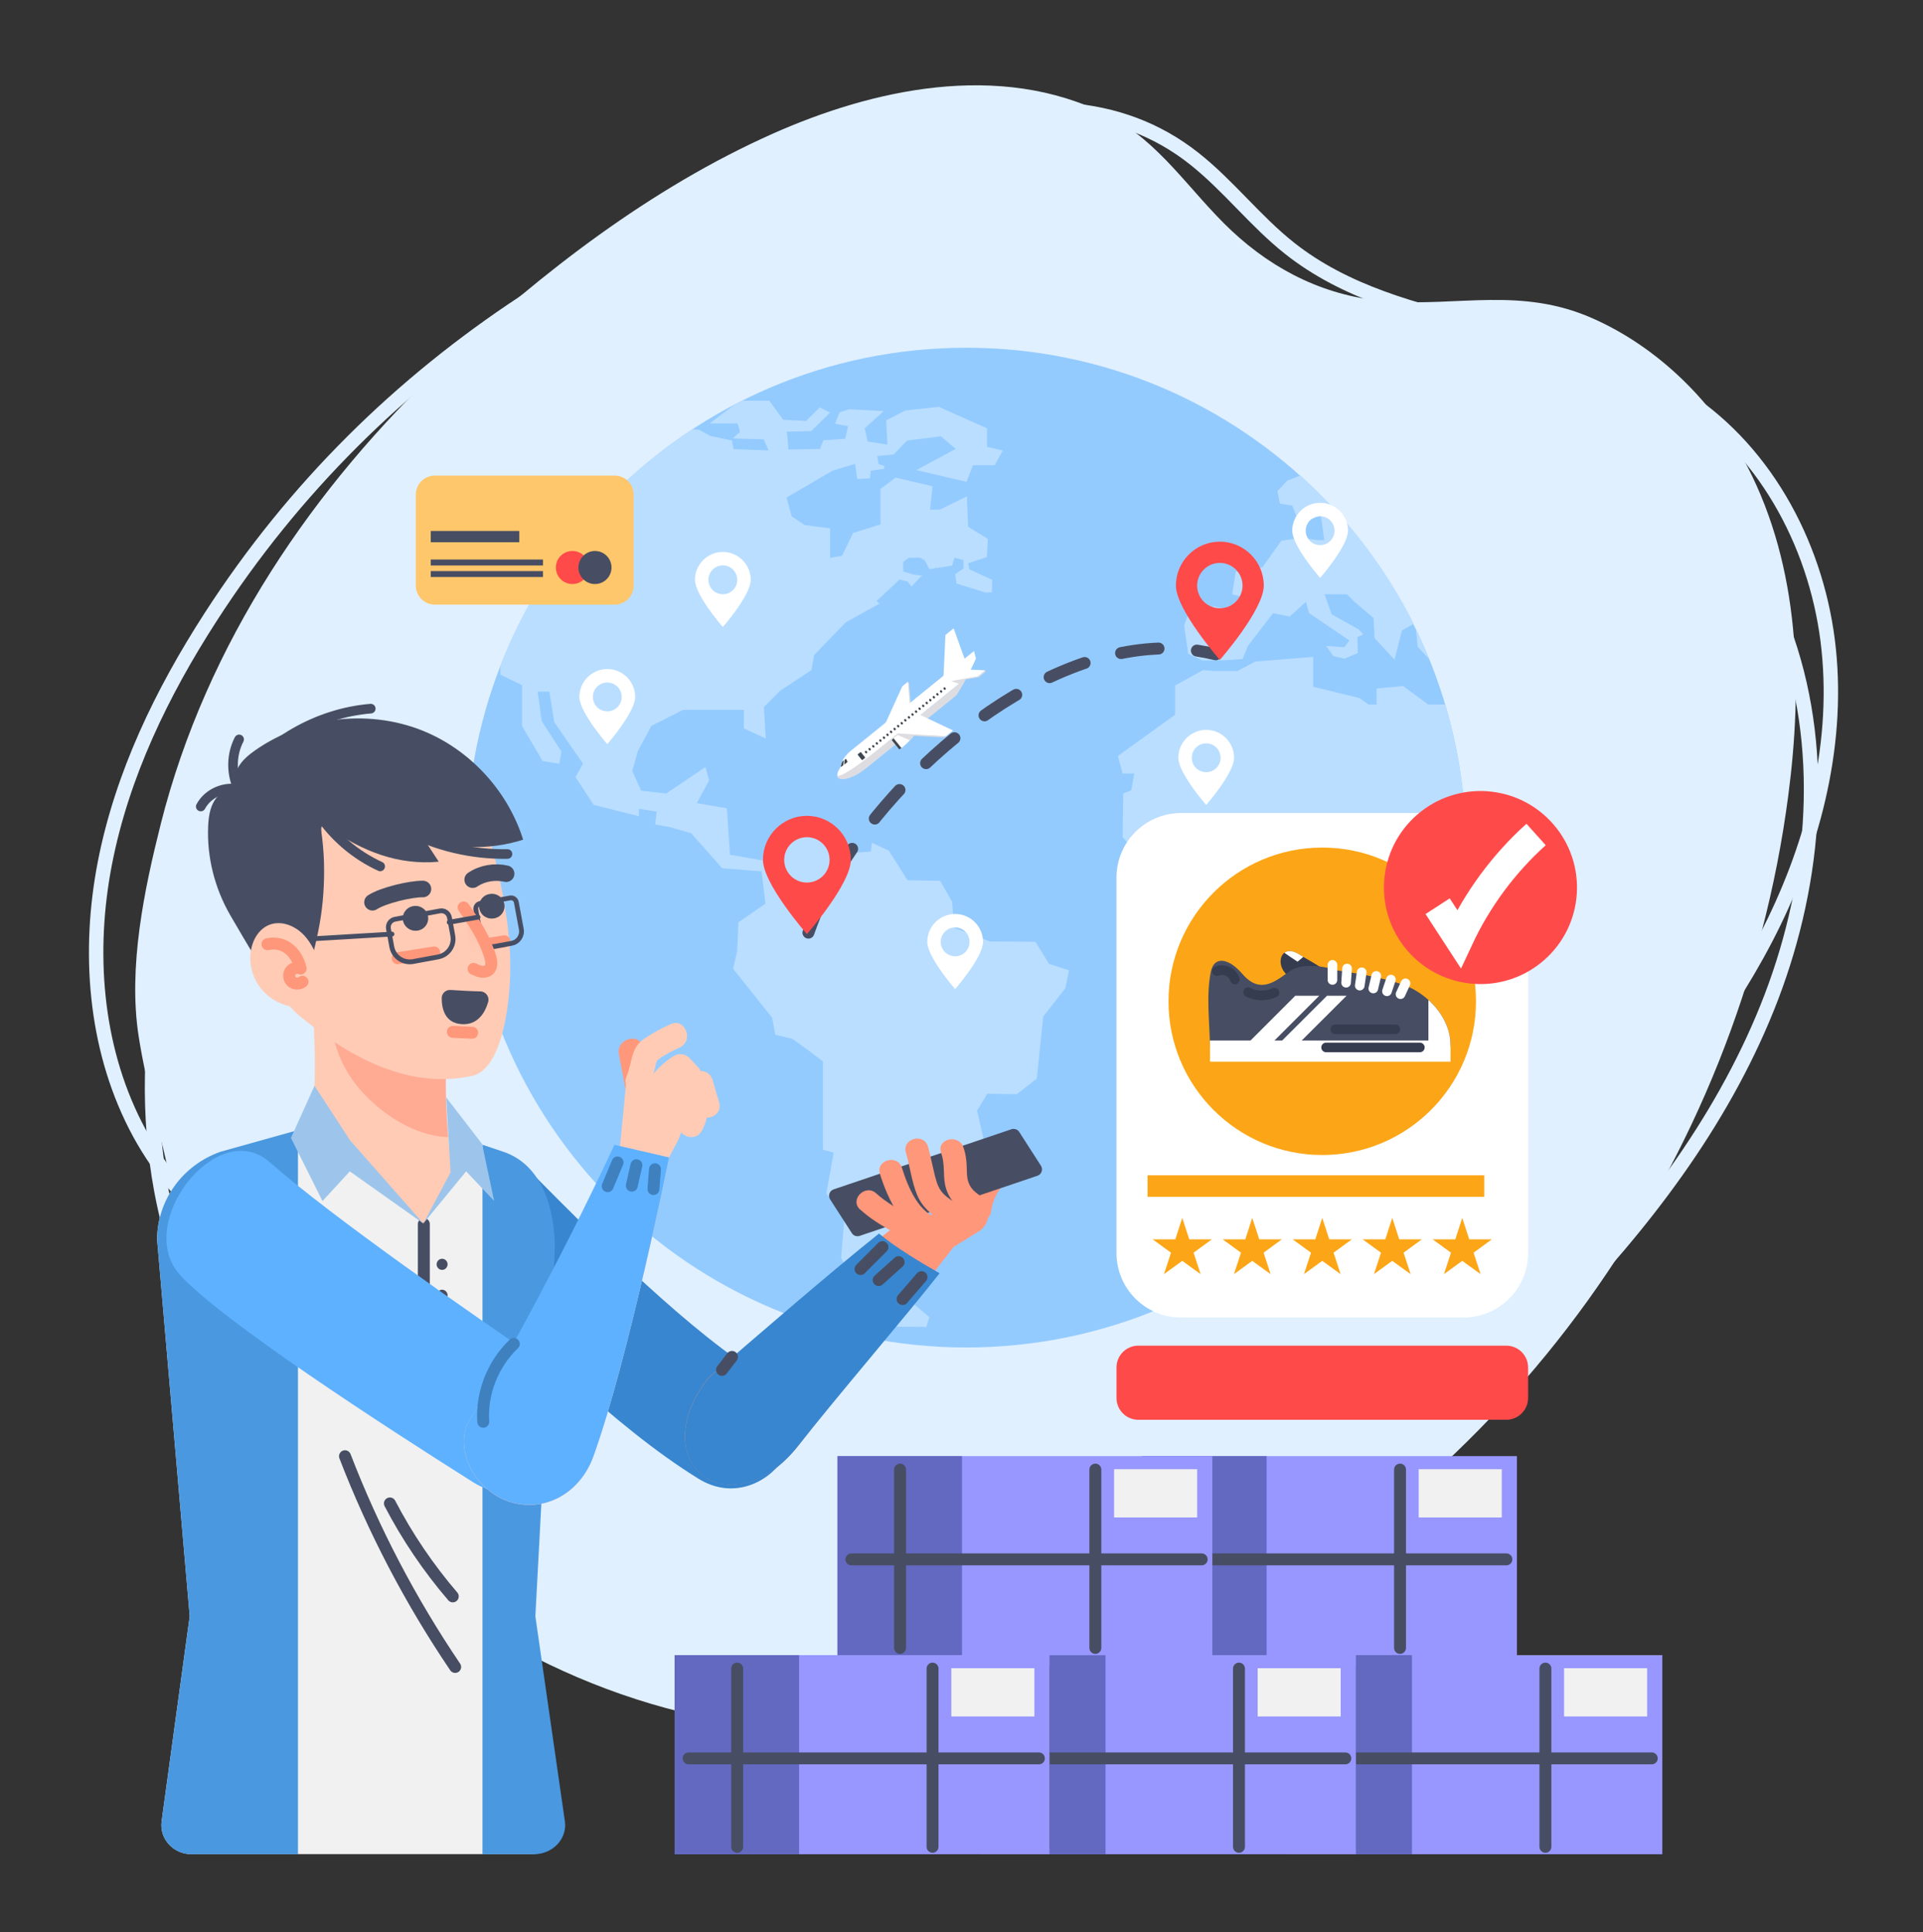 <svg width="200" height="201" viewBox="0 0 200 201" fill="none" xmlns="http://www.w3.org/2000/svg">
<rect x="0" y="0" width="200" height="201" fill="#333333" stroke="none"/>
<path d="M16.72 85.701C21.47 66.901 32.59 50.611 46.35 37.691C56.3 28.351 67.73 19.531 80.38 13.901C90.61 9.351 103.9 6.271 115.18 11.961C120.6 14.691 123.75 19.921 128.06 23.971C132.66 28.291 138.11 30.881 144.22 31.341C151.71 31.901 158.19 29.821 165.63 33.111C172.46 36.121 178.29 41.871 181.71 48.481C187.23 59.131 187.48 71.371 185.99 82.731C180.97 121.131 156.62 154.961 122.29 171.241C109.88 177.121 96.03 180.831 81.8 179.821C64.93 178.611 48.07 170.511 35.98 157.801C26.82 148.161 20.48 135.971 17.85 123.331C16.78 118.221 15.21 112.871 14.42 107.791C13.3 100.601 15.02 92.451 16.72 85.711V85.701Z" fill="#E0F0FF"/>
<path d="M35.489 133.451C26.279 131.981 18.309 125.381 14.079 117.061C9.849 108.741 9.129 98.921 10.909 89.771C12.689 80.611 16.829 72.051 21.889 64.211C39.389 37.081 66.159 21.141 96.969 13.041C106.409 10.561 116.229 10.141 124.269 16.551C127.799 19.361 130.589 23.031 134.129 25.831C145.709 34.991 162.899 33.351 175.239 41.461C183.919 47.161 189.149 57.281 190.199 67.611C191.249 77.941 188.439 88.401 183.649 97.611C178.859 106.821 172.159 114.901 165.049 122.471" stroke="#E0F0FF" stroke-width="1.5" stroke-miterlimit="10"/>
<path d="M52.92 38.551C42.55 50.631 32.28 63.021 25.06 77.291C17.85 91.561 13.85 108.041 16.78 123.821C20.5 143.801 35.4 160.681 53.72 168.661C72.04 176.641 93.27 176.251 112.17 169.821C131.07 163.401 147.77 151.281 161.77 136.811C170.8 127.481 178.91 116.961 183.79 104.831C188.67 92.701 190.09 78.781 185.82 66.411C181.56 54.041 171.07 43.621 158.4 41.441" stroke="#E0F0FF" stroke-width="1.5" stroke-miterlimit="10"/>
<path fill-rule="evenodd" clip-rule="evenodd" d="M100.49 36.171C129.19 36.171 152.47 59.451 152.47 88.151C152.47 116.851 129.19 140.161 100.49 140.161C71.79 140.161 48.51 116.881 48.51 88.151C48.51 59.421 71.79 36.171 100.49 36.171Z" fill="#94CBFF"/>
<path fill-rule="evenodd" clip-rule="evenodd" d="M152.47 88.151C152.47 82.981 151.71 77.991 150.31 73.281H148.54L145.92 71.361L143.17 71.621V73.281H142.31L141.38 72.611L136.58 71.431V68.331L130.57 68.811L128.68 69.801H126.28L125.13 69.701L122.22 71.301V74.341L116.27 78.631L116.75 80.451H117.97L117.65 82.211L116.82 82.531L116.76 87.071L121.91 92.931H124.15L124.28 92.581H128.31L129.46 91.491H131.73L133.01 92.771L136.4 93.121L135.95 97.631L139.72 104.281L137.7 108.091L137.86 109.881L139.43 111.421V115.741L141.48 118.491V120.171C148.37 111.351 152.48 100.241 152.48 88.161L152.47 88.151Z" fill="#BADEFF"/>
<path fill-rule="evenodd" clip-rule="evenodd" d="M147.26 65.461L147.45 67.271L148.66 68.581C148.23 67.521 147.77 66.481 147.27 65.461H147.26Z" fill="#BADEFF"/>
<path fill-rule="evenodd" clip-rule="evenodd" d="M133.918 49.961L132.858 51.081L133.118 52.391L134.398 52.581L135.168 54.501L137.378 53.601L137.728 56.191H137.088L135.268 55.931L133.258 56.251L131.308 59.001L128.528 59.451L128.148 61.821L129.328 62.111L128.978 63.651L126.228 63.071L123.668 63.651L123.158 65.061L123.578 68.001L125.078 68.701L127.578 68.671L129.238 68.541L129.778 67.201L132.398 63.781L134.128 64.131L135.828 62.591L136.148 63.771L140.338 66.621L139.828 67.321L137.938 67.191L138.678 68.251L139.828 68.511L141.208 67.931L141.178 66.271L141.788 65.981L141.308 65.471L138.498 63.901L137.758 61.821H140.098L140.838 62.561L142.858 64.291L142.958 66.371L145.038 68.611L145.808 65.571L147.038 64.891C144.098 59.031 140.078 53.801 135.248 49.461L133.978 49.961H133.918Z" fill="#BADEFF"/>
<path fill-rule="evenodd" clip-rule="evenodd" d="M52.059 70.181L54.299 71.271V75.521L56.439 79.171L58.169 79.431L58.389 78.181L56.339 75.011L55.919 71.941H57.139L57.649 75.111L60.629 79.431L59.859 80.841L61.749 83.721L66.449 84.901V84.131L68.299 84.421L68.139 85.761L69.609 86.021L71.879 86.661L75.109 90.311L79.199 90.631L79.619 93.991L76.799 95.941L76.669 98.951L76.249 100.771L80.309 105.861L80.629 107.621C80.629 107.621 82.099 108.001 82.289 108.001C82.449 108.001 85.589 110.401 85.589 110.401V119.581L86.709 119.901L85.939 124.151L87.829 126.641L87.479 130.861L89.969 135.211L93.139 137.991L96.339 138.021L96.659 137.001L94.289 135.021L94.449 134.061L94.869 132.841L94.969 131.621L93.369 131.561L92.569 130.571L93.879 129.291L94.069 128.331L92.599 127.911L92.659 127.011L94.769 126.691L97.969 125.151L99.029 123.171L102.389 118.881L101.619 115.521L102.679 113.761L105.749 113.821L107.829 112.191L108.499 105.731L110.799 102.791L111.179 100.931L109.099 100.261L107.689 97.961L102.959 97.931L99.219 96.491L99.029 93.801L97.779 91.621L94.389 91.561L92.439 88.491L90.679 87.661L90.579 88.591L87.409 88.781L86.259 87.151L82.929 86.481L80.209 89.651L75.919 88.911L75.599 84.081L72.469 83.541L73.749 81.171L73.369 79.791L69.279 82.541L66.689 82.251L65.759 80.201L66.339 78.121L67.749 75.501L71.039 73.841H77.369V75.761L79.639 76.821L79.449 73.531L81.109 71.871L84.399 69.691L84.659 68.151L87.959 64.731L91.479 62.781L91.159 62.521L93.559 60.281L94.419 60.501L94.799 61.011L95.729 60.021L95.949 59.891L94.959 59.761L93.939 59.441V58.451L94.479 58.031L95.659 58.001L96.169 58.261L96.649 59.191L97.229 59.131V59.031L97.389 59.091L99.019 58.831L99.279 58.001L100.209 58.261V59.121L99.349 59.731L99.479 60.691L102.459 61.621V61.651L103.159 61.591L103.189 60.311L100.819 59.221L100.689 58.581L102.639 57.941L102.739 56.051L100.689 54.801L100.559 51.631L97.749 53.011H96.729L96.989 50.581L93.149 49.681L91.579 50.861V54.541L88.729 55.441L87.579 57.811L86.329 58.031V54.961L83.679 54.611L82.339 53.711L81.799 51.761L86.599 48.951L88.939 48.251L89.159 49.821L90.469 49.761L90.569 48.961L91.949 48.771L91.979 48.481L91.369 48.261L91.239 47.431L92.939 47.271L93.959 46.211L93.989 46.151H94.019L94.309 45.831L97.859 45.381L99.399 46.691L95.309 48.901L100.519 50.121L101.189 48.391H103.459L104.289 46.861L102.659 46.481V44.561L97.639 42.321L94.149 42.701L92.169 43.721L92.299 46.251L90.249 45.931L89.929 44.551L91.909 42.761L88.329 42.571L87.309 42.891L86.859 44.071L88.199 44.331L87.909 45.641L85.639 45.801L85.289 46.701L81.999 46.761C81.999 46.761 81.899 44.901 81.779 44.901C81.659 44.901 84.369 44.841 84.369 44.841L86.319 42.921L85.259 42.381L83.819 43.791L81.449 43.661L80.009 41.681H77.189C76.949 41.801 76.719 41.921 76.479 42.041L73.799 44.041H76.709L76.969 44.901L76.229 45.601L79.429 45.701L79.939 46.851L76.289 46.721L76.129 45.821L73.859 45.341L72.639 44.671H71.969C63.019 50.551 55.989 59.121 52.039 69.231V70.171L52.059 70.181Z" fill="#BADEFF"/>
<path d="M79.901 143.601C71.601 138.491 62.381 129.141 55.401 122.111C52.591 119.281 47.881 119.781 45.761 123.161C45.741 123.201 45.711 123.231 45.691 123.271C44.161 125.701 44.511 128.871 46.531 130.911C54.021 138.471 63.791 148.361 72.661 153.821C79.491 158.021 86.781 147.841 79.891 143.601H79.901Z" fill="#3886CF"/>
<path d="M83.091 150.291C87.981 144.031 99.191 129.691 99.191 129.691L94.65 126.311C94.65 126.311 80.13 137.711 73.701 143.291C66.71 152.231 76.091 159.241 83.091 150.281V150.291Z" fill="#FF977A"/>
<path d="M91.421 128.311C86.91 131.881 78.4 139.231 73.701 143.311C66.71 152.251 76.091 159.261 83.091 150.301C86.721 145.651 94.3 136.811 97.721 132.441C95.841 131.371 93.081 129.721 91.421 128.311Z" fill="#3886CF"/>
<path d="M89.5 132.001C90.26 131.241 91.02 130.481 91.78 129.721" stroke="#474E63" stroke-width="1.24" stroke-miterlimit="10" stroke-linecap="round"/>
<path d="M91.381 133.151C92.071 132.531 92.761 131.901 93.461 131.281" stroke="#474E63" stroke-width="1.24" stroke-miterlimit="10" stroke-linecap="round"/>
<path d="M93.871 135.121C94.531 134.361 95.181 133.601 95.841 132.841" stroke="#474E63" stroke-width="1.24" stroke-miterlimit="10" stroke-linecap="round"/>
<path d="M76.13 141.141C75.78 141.591 75.44 142.041 75.09 142.491" stroke="#474E63" stroke-width="1.24" stroke-miterlimit="10" stroke-linecap="round"/>
<path d="M52.21 119.791L46.11 117.651H30.62L22.93 119.791C18.98 121.181 16.34 124.841 16.34 128.941L19.73 168.111L16.81 189.431C16.56 191.251 18.01 192.861 19.89 192.861H55.26C57.14 192.861 58.58 191.251 58.34 189.431L55.42 168.111L57.35 129.951C57.35 125.851 56.17 121.171 52.22 119.781L52.21 119.791Z" fill="#F1F1F1"/>
<path d="M35.879 151.471C38.849 159.181 42.709 166.551 47.339 173.391" stroke="#474E63" stroke-width="1.24" stroke-miterlimit="10" stroke-linecap="round"/>
<path d="M40.551 156.381C42.351 159.841 44.551 163.091 47.091 166.051" stroke="#474E63" stroke-width="1.24" stroke-miterlimit="10" stroke-linecap="round"/>
<path d="M30.99 117.651H30.62L22.93 119.801C18.98 121.191 16.34 124.851 16.34 128.951L19.73 168.121L16.81 189.441C16.56 191.261 18.01 192.871 19.89 192.871H30.99V117.651Z" fill="#4A98E0"/>
<path d="M58.75 189.441L55.68 168.121L57.71 129.961C57.71 125.861 56.47 121.181 52.32 119.791L50.18 119.071V192.871H55.52C57.49 192.871 59.01 191.261 58.75 189.441Z" fill="#4A98E0"/>
<path d="M44.08 127.321V135.951" stroke="#474E63" stroke-width="1.24" stroke-miterlimit="10" stroke-linecap="round"/>
<path d="M46.55 131.511C46.55 131.831 46.29 132.091 45.98 132.091C45.67 132.091 45.41 131.831 45.41 131.511C45.41 131.191 45.67 130.931 45.98 130.931C46.29 130.931 46.55 131.191 46.55 131.511Z" fill="#474E63"/>
<path d="M46.55 134.731C46.55 135.051 46.29 135.311 45.98 135.311C45.67 135.311 45.41 135.051 45.41 134.731C45.41 134.411 45.67 134.151 45.98 134.151C46.29 134.151 46.55 134.411 46.55 134.731Z" fill="#474E63"/>
<path d="M32.259 100.821C32.259 100.821 32.899 107.931 32.709 112.941C32.599 115.791 31.529 117.991 31.529 117.991L44.029 127.251L47.129 122.951C47.129 122.951 46.069 115.741 46.439 110.531C46.439 110.531 47.119 104.401 38.039 102.261C28.959 100.121 32.259 100.821 32.259 100.821Z" fill="#FFCBB5"/>
<path d="M36.6 112.241C34.24 108.871 34.14 105.181 34.31 101.371C35.23 101.591 36.43 101.881 38.04 102.261C47.12 104.401 46.44 110.531 46.44 110.531C46.26 112.991 46.41 115.901 46.61 118.281C42.73 118.181 38.69 115.231 36.59 112.241H36.6Z" fill="#FFAB94"/>
<path d="M44.029 127.261L46.859 121.951L46.399 114.141L50.139 118.991L51.389 124.911L48.479 121.841L44.029 127.261Z" fill="#9DC5EB"/>
<path d="M44.03 127.261L36.4 118.601L32.71 112.941L30.26 118.361L33.54 124.931L36.38 121.841L44.03 127.261Z" fill="#9DC5EB"/>
<path d="M102.861 120.511C101.431 121.711 100.461 123.441 100.181 125.281C100.061 126.081 100.381 126.881 101.221 127.121C101.931 127.311 102.931 126.881 103.061 126.081C103.271 124.671 103.881 123.541 104.971 122.631C105.591 122.111 105.511 121.051 104.971 120.521C104.361 119.911 103.481 120.001 102.861 120.521V120.511Z" fill="#FF977A"/>
<path d="M88.59 128.261L86.34 124.761C86.09 124.371 86.27 123.851 86.71 123.711L105.19 117.461C105.5 117.361 105.84 117.471 106.01 117.751L108.26 121.251C108.51 121.641 108.33 122.161 107.89 122.301L89.41 128.551C89.1 128.651 88.76 128.541 88.59 128.261Z" fill="#474E63"/>
<path d="M101.951 124.551C101.651 124.311 101.361 124.051 101.061 123.771L94.881 127.601L96.171 129.541C96.701 130.341 97.731 130.601 98.501 130.121L101.831 128.061C103.041 127.311 103.111 125.491 101.941 124.551H101.951Z" fill="#FF977A"/>
<path d="M97.881 119.931C98.291 121.011 98.071 122.111 98.291 123.221C98.571 124.621 99.491 125.561 100.631 126.351C101.891 127.221 103.081 125.171 101.831 124.301C100.921 123.671 100.591 123.061 100.561 121.971C100.541 121.051 100.511 120.171 100.181 119.301C99.641 117.891 97.341 118.501 97.891 119.931H97.881Z" fill="#FF977A"/>
<path d="M94.219 119.891C94.639 121.321 94.809 122.871 95.37 124.251C95.889 125.541 96.879 126.381 98.059 127.071C99.379 127.841 100.58 125.791 99.26 125.021C98.37 124.501 97.74 123.981 97.43 122.981C97.049 121.761 96.87 120.481 96.51 119.261C96.079 117.801 93.79 118.421 94.219 119.891Z" fill="#FF977A"/>
<path d="M91.519 122.111C92.35 124.771 94.09 128.571 97.24 129.061C98.74 129.301 99.379 127.011 97.87 126.771C95.579 126.411 94.4 123.371 93.809 121.481C93.359 120.021 91.059 120.651 91.519 122.111Z" fill="#FF977A"/>
<path d="M89.451 125.801C91.521 127.681 94.421 128.891 96.901 130.151C98.261 130.841 99.461 128.791 98.101 128.101C95.821 126.951 93.031 125.851 91.131 124.131C90.001 123.101 88.321 124.781 89.451 125.811V125.801Z" fill="#FF977A"/>
<path d="M49.44 82.261C49.44 82.261 52.73 91.591 53.05 99.331C53.24 103.881 52.3 111.191 49.14 111.901C40.53 113.831 33.04 107.091 31.49 105.941C29.29 104.311 27.25 100.591 25.1 96.781C23.24 93.481 22.64 89.601 23.71 85.981C24.82 82.251 27.41 77.571 34.61 76.571C45.26 75.081 49.44 82.261 49.44 82.261Z" fill="#FFCBB5"/>
<path d="M24.739 81.941C24.029 80.361 24.069 78.451 24.869 76.911" stroke="#474E63" stroke-miterlimit="10" stroke-linecap="round"/>
<path d="M20.879 83.891C21.639 82.461 23.459 81.701 25.009 82.151" stroke="#474E63" stroke-miterlimit="10" stroke-linecap="round"/>
<path d="M39.54 90.121C36.98 88.951 34.75 87.051 33.18 84.711" stroke="#474E63" stroke-miterlimit="10" stroke-linecap="round"/>
<path d="M52.779 88.831C49.099 88.891 45.409 88.021 42.139 86.321" stroke="#474E63" stroke-miterlimit="10" stroke-linecap="round"/>
<path d="M38.559 73.711C33.009 74.171 27.729 77.211 24.529 81.771" stroke="#474E63" stroke-miterlimit="10" stroke-linecap="round"/>
<path d="M45.638 89.641C45.008 88.671 44.368 87.711 43.738 86.741C45.308 87.811 46.878 88.091 48.778 88.091C50.678 88.171 52.598 87.921 54.408 87.341C52.878 82.451 49.158 78.291 44.478 76.221C38.738 73.691 31.698 74.431 26.558 78.031C25.888 78.501 25.228 79.041 24.818 79.741C24.398 80.451 24.268 81.371 24.658 82.091C23.748 81.901 22.808 82.481 22.308 83.271C21.818 84.061 21.688 85.021 21.648 85.951C21.508 89.151 22.328 92.381 23.928 95.161C25.558 97.991 27.278 100.801 28.948 103.641L30.838 103.001C31.958 102.621 32.898 97.801 33.098 96.861C33.528 94.771 33.718 92.621 33.708 90.481C33.708 89.401 33.638 88.331 33.518 87.261C33.388 86.211 33.158 85.381 34.348 86.201C37.748 88.561 41.428 90.021 45.648 89.631L45.638 89.641Z" fill="#474E63"/>
<path d="M50.721 98.191L52.461 97.911" stroke="#FF977A" stroke-width="1.24" stroke-miterlimit="10" stroke-linecap="round"/>
<path d="M52.419 93.901C52.319 93.571 52.099 93.301 51.789 93.131C51.479 92.961 51.129 92.931 50.779 93.021C50.079 93.221 49.669 93.931 49.879 94.621C49.979 94.951 50.199 95.231 50.509 95.391C50.769 95.531 51.069 95.581 51.359 95.531C51.409 95.531 51.469 95.511 51.519 95.501C51.859 95.401 52.139 95.191 52.309 94.881C52.479 94.581 52.519 94.231 52.419 93.901Z" fill="#474E63"/>
<path d="M49.16 91.501C50.16 90.831 51.46 90.601 52.64 90.881" stroke="#474E63" stroke-width="1.72" stroke-miterlimit="10" stroke-linecap="round"/>
<path d="M49.961 93.972L53.049 93.401C53.353 93.345 53.645 93.545 53.701 93.85L54.219 96.652C54.345 97.331 53.898 97.993 53.21 98.12L51.479 98.441C50.801 98.566 50.138 98.119 50.011 97.431L49.492 94.628C49.436 94.323 49.636 94.032 49.941 93.976L49.961 93.972Z" stroke="#474E63" stroke-width="0.5" stroke-miterlimit="10" stroke-linecap="round"/>
<path d="M48.219 94.391C49.339 95.971 50.459 97.701 50.999 99.581C51.119 100.011 51.179 100.541 50.869 100.851C50.669 101.051 50.349 101.111 50.069 101.071C49.789 101.031 49.519 100.901 49.259 100.781" fill="url(#paint0_linear_663_2154)"/>
<path d="M48.219 94.391C49.339 95.971 50.459 97.701 50.999 99.581C51.119 100.011 51.179 100.541 50.869 100.851C50.669 101.051 50.349 101.111 50.069 101.071C49.789 101.031 49.519 100.901 49.259 100.781" stroke="#FF977A" stroke-width="1.24" stroke-miterlimit="10" stroke-linecap="round"/>
<path d="M49.95 103.121C48.91 103.101 47.9 103.031 46.849 102.971C46.359 102.941 45.94 103.331 45.94 103.821C45.94 104.851 46.23 106.421 48.039 106.531C49.739 106.631 50.469 105.261 50.77 104.231C50.929 103.681 50.529 103.131 49.959 103.121H49.95Z" fill="#474E63"/>
<path d="M47.1 107.331C47.77 107.361 48.44 107.391 49.11 107.421" stroke="#FF977A" stroke-width="1.24" stroke-miterlimit="10" stroke-linecap="round"/>
<path d="M41.359 99.671L45.159 99.071" stroke="#FF977A" stroke-width="1.24" stroke-miterlimit="10" stroke-linecap="round"/>
<path d="M44.48 95.161C44.28 94.481 43.55 94.081 42.84 94.281C42.14 94.481 41.74 95.191 41.94 95.881C42.13 96.511 42.77 96.901 43.42 96.801C43.47 96.801 43.52 96.781 43.58 96.771C43.92 96.671 44.2 96.461 44.37 96.151C44.54 95.851 44.58 95.501 44.48 95.171V95.161Z" fill="#474E63"/>
<path d="M38.74 93.851C39.82 93.141 42.69 92.451 43.99 92.471" stroke="#474E63" stroke-width="1.72" stroke-miterlimit="10" stroke-linecap="round"/>
<path d="M41.082 95.616L45.753 94.752C46.215 94.666 46.658 94.971 46.743 95.433L47.092 97.321C47.283 98.354 46.602 99.344 45.57 99.535L42.964 100.017C41.931 100.208 40.941 99.527 40.75 98.494L40.401 96.606C40.315 96.144 40.62 95.701 41.082 95.616Z" stroke="#474E63" stroke-width="0.5" stroke-miterlimit="10" stroke-linecap="round"/>
<path d="M46.719 95.931L49.719 95.401" stroke="#474E63" stroke-width="0.5" stroke-miterlimit="10" stroke-linecap="round"/>
<path d="M40.769 97.161L31.359 97.721" stroke="#474E63" stroke-width="0.5" stroke-miterlimit="10" stroke-linecap="round"/>
<path d="M31.59 97.251C30.71 96.311 29.3 95.731 28.08 96.171C26.97 96.571 26.29 97.701 26.1 98.841C25.87 100.211 26.24 101.671 27.1 102.771C27.96 103.881 29.3 104.611 30.72 104.761C31.77 104.871 32.99 104.561 33.5 103.651C34.05 102.661 33.5 101.511 33.26 100.521C32.97 99.341 32.45 98.161 31.6 97.251H31.59Z" fill="#FFCBB5"/>
<path d="M31.46 102.121C31.15 102.381 30.65 102.371 30.35 102.121C30.05 101.861 29.98 101.371 30.2 101.041C30.42 100.711 30.91 100.581 31.27 100.741C30.89 99.151 29.66 97.821 27.82 98.211" stroke="#FF977A" stroke-width="1.24" stroke-linecap="round" stroke-linejoin="round"/>
<path d="M59.2 151.851C61.19 148.581 60.27 144.331 57.11 142.171C49.08 136.701 34.61 126.661 28.03 120.871C22.6 116.091 13.89 127.261 18.71 132.601C22.98 137.331 39.93 148.321 49.23 154.191C52.63 156.331 57.12 155.281 59.21 151.841L59.2 151.851Z" fill="#5EB1FF"/>
<path d="M61.7 151.531C65.35 141.421 69.59 120.381 69.59 120.381L64.49 119.181C64.49 119.181 57.3 133.531 48.55 148.211C47.32 151.621 50 155.471 53.36 156.321C57.15 157.281 60.47 154.951 61.7 151.531Z" fill="#FFCBB5"/>
<path d="M61.7 151.531C65.35 141.421 69.59 120.381 69.59 120.381L63.9 119.081C63.9 119.081 57.3 133.521 48.55 148.201C47.32 151.611 50 155.461 53.36 156.311C57.15 157.271 60.47 154.941 61.7 151.521V151.531Z" fill="#5EB1FF"/>
<path d="M64.231 120.911C63.891 121.731 63.541 122.561 63.201 123.381" stroke="#3F81BF" stroke-width="1.24" stroke-miterlimit="10" stroke-linecap="round"/>
<path d="M66.191 121.201C66.031 121.911 65.871 122.621 65.711 123.331" stroke="#3F81BF" stroke-width="1.24" stroke-miterlimit="10" stroke-linecap="round"/>
<path d="M68.121 121.621C68.071 122.311 68.011 122.991 67.961 123.681" stroke="#3F81BF" stroke-width="1.24" stroke-miterlimit="10" stroke-linecap="round"/>
<path d="M50.26 147.891C50.06 144.921 51.25 141.881 53.44 139.791" stroke="#3F81BF" stroke-width="1.24" stroke-miterlimit="10" stroke-linecap="round"/>
<path d="M67.62 112.861C67.37 111.571 67.13 110.271 66.88 108.981C66.57 107.331 64.05 108.031 64.37 109.671L65.11 113.551C65.42 115.201 67.94 114.501 67.62 112.861Z" fill="#FF977A"/>
<path d="M64.49 119.191L65.15 112.351L66.71 111.161L69.531 113.611C71.001 114.891 71.391 116.991 70.471 118.711L69.581 120.381L64.481 119.181L64.49 119.191Z" fill="#FFCBB5"/>
<path d="M67.539 113.011C67.799 112.391 67.959 111.741 68.119 111.091C68.299 110.361 68.199 110.361 68.779 109.981C69.389 109.591 70.029 109.261 70.679 108.961C72.199 108.271 71.269 105.831 69.739 106.531C68.839 106.941 67.959 107.411 67.139 107.951C66.369 108.451 66.039 108.931 65.779 109.811C65.569 110.521 65.459 111.251 65.169 111.931C64.509 113.481 66.889 114.561 67.539 113.011Z" fill="#FFCBB5"/>
<path d="M69.54 113.851C70.08 113.121 70.65 112.541 71.42 112.071C70.89 112.001 70.37 111.931 69.84 111.871C70.14 112.191 70.44 112.511 70.74 112.821C71.89 114.051 73.73 112.201 72.58 110.981L71.68 110.031C71.29 109.621 70.58 109.531 70.1 109.831C68.92 110.541 68.1 111.451 67.28 112.551C66.86 113.111 67.19 114.011 67.75 114.331C68.42 114.721 69.11 114.431 69.53 113.861L69.54 113.851Z" fill="#FFCBB5"/>
<path d="M70.159 115.431C71.279 114.891 72.399 114.351 73.519 113.811C72.879 113.551 72.239 113.291 71.599 113.031C71.829 113.801 72.059 114.571 72.279 115.341C72.759 116.951 75.269 116.261 74.789 114.651C74.559 113.881 74.329 113.111 74.109 112.341C73.859 111.481 72.959 111.191 72.189 111.561C71.069 112.101 69.949 112.641 68.829 113.181C67.319 113.911 68.639 116.161 70.149 115.431H70.159Z" fill="#FFCBB5"/>
<path d="M69.369 116.451C70.299 116.751 71.349 116.811 72.329 116.781C71.899 116.351 71.459 115.911 71.029 115.481C71.109 114.811 71.009 115.511 70.969 115.671C70.889 116.011 70.849 116.101 70.709 116.341C69.839 117.781 72.099 119.091 72.959 117.661C73.359 116.991 73.539 116.251 73.629 115.491C73.719 114.801 72.959 114.171 72.329 114.191C71.449 114.221 70.809 114.201 70.059 113.961C69.389 113.741 68.639 114.211 68.459 114.871C68.269 115.581 68.699 116.251 69.369 116.471V116.451Z" fill="#FFCBB5"/>
<path d="M137.298 52.301C135.698 52.301 134.398 53.601 134.398 55.201C134.398 56.801 137.298 60.111 137.298 60.111C137.298 60.111 140.198 56.801 140.198 55.201C140.198 53.601 138.898 52.301 137.298 52.301ZM137.298 56.701C136.468 56.701 135.798 56.031 135.798 55.201C135.798 54.371 136.468 53.701 137.298 53.701C138.128 53.701 138.798 54.371 138.798 55.201C138.798 56.031 138.128 56.701 137.298 56.701Z" fill="white"/>
<path d="M157.769 151.461H118.779V172.171H157.769V151.461Z" fill="#9797FF"/>
<path d="M131.729 151.461H118.779V172.171H131.729V151.461Z" fill="#6368C1"/>
<path d="M156.189 152.821H147.549V157.841H156.189V152.821Z" fill="#F1F1F1"/>
<path d="M145.609 152.861V171.411" stroke="#474E63" stroke-width="1.24" stroke-miterlimit="10" stroke-linecap="round"/>
<path d="M125.289 152.861V171.411" stroke="#474E63" stroke-width="1.24" stroke-miterlimit="10" stroke-linecap="round"/>
<path d="M120.238 162.201H156.668" stroke="#474E63" stroke-width="1.24" stroke-miterlimit="10" stroke-linecap="round"/>
<path d="M172.888 172.161H133.898V192.871H172.888V172.161Z" fill="#9797FF"/>
<path d="M146.848 172.161H133.898V192.871H146.848V172.161Z" fill="#6368C1"/>
<path d="M171.31 173.521H162.67V178.541H171.31V173.521Z" fill="#F1F1F1"/>
<path d="M160.729 173.561V192.101" stroke="#474E63" stroke-width="1.24" stroke-miterlimit="10" stroke-linecap="round"/>
<path d="M140.41 173.561V192.101" stroke="#474E63" stroke-width="1.24" stroke-miterlimit="10" stroke-linecap="round"/>
<path d="M135.35 182.901H171.79" stroke="#474E63" stroke-width="1.24" stroke-miterlimit="10" stroke-linecap="round"/>
<path d="M141.019 172.161H102.029V192.871H141.019V172.161Z" fill="#9797FF"/>
<path d="M114.979 172.161H102.029V192.871H114.979V172.161Z" fill="#6368C1"/>
<path d="M139.439 173.521H130.799V178.541H139.439V173.521Z" fill="#F1F1F1"/>
<path d="M128.859 173.561V192.101" stroke="#474E63" stroke-width="1.24" stroke-miterlimit="10" stroke-linecap="round"/>
<path d="M108.539 173.561V192.101" stroke="#474E63" stroke-width="1.24" stroke-miterlimit="10" stroke-linecap="round"/>
<path d="M103.488 182.901H139.918" stroke="#474E63" stroke-width="1.24" stroke-miterlimit="10" stroke-linecap="round"/>
<path d="M126.09 151.461H87.1V172.171H126.09V151.461Z" fill="#9797FF"/>
<path d="M100.05 151.461H87.1V172.171H100.05V151.461Z" fill="#6368C1"/>
<path d="M124.509 152.821H115.869V157.841H124.509V152.821Z" fill="#F1F1F1"/>
<path d="M113.92 152.861V171.411" stroke="#474E63" stroke-width="1.24" stroke-miterlimit="10" stroke-linecap="round"/>
<path d="M93.609 152.861V171.411" stroke="#474E63" stroke-width="1.24" stroke-miterlimit="10" stroke-linecap="round"/>
<path d="M88.549 162.201H124.979" stroke="#474E63" stroke-width="1.24" stroke-miterlimit="10" stroke-linecap="round"/>
<path d="M109.15 172.161H70.16V192.871H109.15V172.161Z" fill="#9797FF"/>
<path d="M83.11 172.161H70.16V192.871H83.11V172.161Z" fill="#6368C1"/>
<path d="M107.579 173.521H98.939V178.541H107.579V173.521Z" fill="#F1F1F1"/>
<path d="M96.988 173.561V192.101" stroke="#474E63" stroke-width="1.24" stroke-miterlimit="10" stroke-linecap="round"/>
<path d="M76.67 173.561V192.101" stroke="#474E63" stroke-width="1.24" stroke-miterlimit="10" stroke-linecap="round"/>
<path d="M71.619 182.901H108.049" stroke="#474E63" stroke-width="1.24" stroke-miterlimit="10" stroke-linecap="round"/>
<path d="M84.08 97.011C84.29 96.401 84.53 95.781 84.79 95.141" stroke="#474E63" stroke-width="1.24" stroke-miterlimit="10" stroke-linecap="round"/>
<path d="M86.541 91.621C93.221 79.811 108.501 66.741 122.511 67.471" stroke="#474E63" stroke-width="1.24" stroke-miterlimit="10" stroke-linecap="round" stroke-dasharray="3.93 3.93"/>
<path d="M124.48 67.671C125.14 67.771 125.79 67.901 126.44 68.061" stroke="#474E63" stroke-width="1.24" stroke-miterlimit="10" stroke-linecap="round"/>
<path d="M83.92 84.861C81.4 84.861 79.35 86.911 79.35 89.431C79.35 91.951 83.92 97.161 83.92 97.161C83.92 97.161 88.49 91.951 88.49 89.431C88.49 86.911 86.44 84.861 83.92 84.861ZM83.92 91.801C82.61 91.801 81.56 90.741 81.56 89.441C81.56 88.141 82.62 87.081 83.92 87.081C85.22 87.081 86.28 88.141 86.28 89.441C86.28 90.741 85.22 91.801 83.92 91.801Z" fill="#FF4A4A"/>
<path d="M126.869 56.341C124.349 56.341 122.299 58.391 122.299 60.911C122.299 63.431 126.869 68.641 126.869 68.641C126.869 68.641 131.439 63.431 131.439 60.911C131.439 58.391 129.389 56.341 126.869 56.341ZM126.869 63.271C125.559 63.271 124.509 62.211 124.509 60.911C124.509 59.611 125.569 58.551 126.869 58.551C128.169 58.551 129.229 59.611 129.229 60.911C129.229 62.211 128.169 63.271 126.869 63.271Z" fill="#FF4A4A"/>
<path d="M91.99 75.821L94.42 70.921L94.54 71.061L94.75 73.591L91.99 75.821Z" fill="#DDDDE1"/>
<path d="M93.9 75.861L96.48 73.781L95.43 72.481L88.47 78.111C87.52 78.881 87.45 79.681 87.4 79.811C87.34 79.971 87.04 80.321 87.09 80.671C87.12 80.751 87.37 82.121 93.91 75.861H93.9Z" fill="white"/>
<path d="M101.299 67.721L100.249 68.571L95.189 72.671L96.469 73.781L100.509 70.511C100.999 69.591 101.469 68.641 101.499 68.471L101.299 67.721Z" fill="white"/>
<path d="M96.95 74.361L99.41 72.371C99.55 72.261 100.04 71.401 100.52 70.511L96.34 73.891L96.96 74.361H96.95Z" fill="#DDDDE1"/>
<path d="M90.07 79.921L96.94 74.361L96.76 73.531L93.89 75.861C92.6 76.911 91.3 77.981 90.42 78.671C87.31 81.091 87.07 80.671 87.07 80.671C87.07 81.311 88.51 81.181 90.06 79.921H90.07Z" fill="#DDDDE1"/>
<path d="M100.381 68.691L99.181 65.361L98.331 66.051L98.121 70.521L100.381 68.691Z" fill="white"/>
<path d="M99.121 70.881L101.791 70.441L102.521 69.841L102.431 69.731L100.541 69.701L99.121 70.881Z" fill="#DDDDE1"/>
<path d="M93.1 76.651C92.96 76.761 92.84 76.871 92.74 76.991L93.13 77.471L94.85 76.081L94.59 75.761C94.32 75.831 93.59 76.241 93.09 76.651H93.1Z" fill="white"/>
<path d="M93.93 77.671C93.79 77.781 93.66 77.871 93.52 77.951L93.1 77.431L94.85 76.071L95.11 76.391C94.99 76.641 94.43 77.261 93.93 77.671Z" fill="white"/>
<path d="M90.2 78.221C90.2 78.221 90.21 78.271 90.2 78.291L90.12 78.361C90.12 78.361 90.07 78.371 90.05 78.361L89.95 78.241C89.95 78.241 89.94 78.191 89.95 78.171L90.03 78.101C90.03 78.101 90.08 78.091 90.1 78.101L90.2 78.221Z" fill="#3E464F"/>
<path d="M90.571 77.921C90.571 77.921 90.581 77.971 90.571 77.991L90.491 78.061C90.491 78.061 90.441 78.071 90.421 78.061L90.321 77.941C90.321 77.941 90.311 77.891 90.321 77.871L90.401 77.801C90.401 77.801 90.451 77.791 90.471 77.801L90.571 77.921Z" fill="#3E464F"/>
<path d="M90.95 77.621C90.95 77.621 90.96 77.671 90.95 77.691L90.87 77.761C90.87 77.761 90.82 77.771 90.8 77.761L90.7 77.641C90.7 77.641 90.69 77.591 90.7 77.571L90.78 77.501C90.78 77.501 90.83 77.491 90.85 77.501L90.95 77.621Z" fill="#3E464F"/>
<path d="M91.321 77.321C91.321 77.321 91.331 77.371 91.321 77.391L91.241 77.461C91.241 77.461 91.191 77.471 91.171 77.461L91.071 77.341C91.071 77.341 91.061 77.291 91.071 77.271L91.151 77.201C91.151 77.201 91.201 77.191 91.221 77.201L91.321 77.321Z" fill="#3E464F"/>
<path d="M91.69 77.021C91.69 77.021 91.7 77.071 91.69 77.091L91.61 77.161C91.61 77.161 91.56 77.171 91.54 77.161L91.44 77.041C91.44 77.041 91.43 76.991 91.44 76.971L91.52 76.901C91.52 76.901 91.57 76.891 91.59 76.901L91.69 77.021Z" fill="#3E464F"/>
<path d="M92.061 76.721C92.061 76.721 92.071 76.771 92.061 76.791L91.981 76.861C91.981 76.861 91.931 76.871 91.911 76.861L91.811 76.741C91.811 76.741 91.801 76.691 91.811 76.671L91.891 76.601C91.891 76.601 91.941 76.591 91.961 76.601L92.061 76.721Z" fill="#3E464F"/>
<path d="M92.43 76.421C92.43 76.421 92.44 76.471 92.43 76.491L92.35 76.561C92.35 76.561 92.3 76.571 92.28 76.561L92.18 76.441C92.18 76.441 92.17 76.391 92.18 76.371L92.26 76.301C92.26 76.301 92.31 76.291 92.33 76.301L92.43 76.421Z" fill="#3E464F"/>
<path d="M92.799 76.121C92.799 76.121 92.809 76.171 92.799 76.191L92.719 76.261C92.719 76.261 92.669 76.271 92.649 76.261L92.549 76.141C92.549 76.141 92.539 76.091 92.549 76.071L92.629 76.001C92.629 76.001 92.679 75.991 92.699 76.001L92.799 76.121Z" fill="#3E464F"/>
<path d="M93.171 75.821C93.171 75.821 93.18 75.871 93.171 75.891L93.091 75.961C93.091 75.961 93.04 75.971 93.02 75.961L92.921 75.841C92.921 75.841 92.91 75.791 92.921 75.771L93.001 75.701C93.001 75.701 93.05 75.691 93.07 75.701L93.171 75.821Z" fill="#3E464F"/>
<path d="M93.54 75.521C93.54 75.521 93.55 75.571 93.54 75.591L93.46 75.661C93.46 75.661 93.41 75.671 93.39 75.661L93.29 75.541C93.29 75.541 93.28 75.491 93.29 75.471L93.37 75.401C93.37 75.401 93.42 75.391 93.44 75.401L93.54 75.521Z" fill="#3E464F"/>
<path d="M93.911 75.221C93.911 75.221 93.921 75.271 93.911 75.291L93.831 75.361C93.831 75.361 93.781 75.371 93.761 75.361L93.661 75.241C93.661 75.241 93.651 75.191 93.661 75.171L93.741 75.101C93.741 75.101 93.791 75.091 93.811 75.101L93.911 75.221Z" fill="#3E464F"/>
<path d="M94.28 74.911C94.28 74.911 94.29 74.961 94.28 74.981L94.2 75.051C94.2 75.051 94.15 75.061 94.13 75.051L94.03 74.931C94.03 74.931 94.02 74.881 94.03 74.861L94.11 74.791C94.11 74.791 94.16 74.781 94.18 74.791L94.28 74.911Z" fill="#3E464F"/>
<path d="M94.661 74.611C94.661 74.611 94.671 74.661 94.661 74.681L94.581 74.751C94.581 74.751 94.531 74.761 94.511 74.751L94.411 74.631C94.411 74.631 94.401 74.581 94.411 74.561L94.491 74.491C94.491 74.491 94.541 74.481 94.561 74.491L94.661 74.611Z" fill="#3E464F"/>
<path d="M95.03 74.311C95.03 74.311 95.04 74.361 95.03 74.381L94.95 74.451C94.95 74.451 94.9 74.461 94.88 74.451L94.78 74.331C94.78 74.331 94.77 74.281 94.78 74.261L94.86 74.191C94.86 74.191 94.91 74.181 94.93 74.191L95.03 74.311Z" fill="#3E464F"/>
<path d="M95.401 74.011C95.401 74.011 95.411 74.061 95.401 74.081L95.321 74.151C95.321 74.151 95.271 74.161 95.251 74.151L95.151 74.031C95.151 74.031 95.141 73.981 95.151 73.961L95.231 73.891C95.231 73.891 95.281 73.881 95.301 73.891L95.401 74.011Z" fill="#3E464F"/>
<path d="M95.77 73.711C95.77 73.711 95.78 73.761 95.77 73.781L95.69 73.851C95.69 73.851 95.64 73.861 95.62 73.851L95.52 73.731C95.52 73.731 95.51 73.681 95.52 73.661L95.6 73.591C95.6 73.591 95.65 73.581 95.67 73.591L95.77 73.711Z" fill="#3E464F"/>
<path d="M96.141 73.411C96.141 73.411 96.151 73.461 96.141 73.481L96.061 73.551C96.061 73.551 96.011 73.561 95.991 73.551L95.891 73.431C95.891 73.431 95.881 73.381 95.891 73.361L95.971 73.291C95.971 73.291 96.021 73.281 96.041 73.291L96.141 73.411Z" fill="#3E464F"/>
<path d="M96.51 73.111C96.51 73.111 96.52 73.161 96.51 73.181L96.43 73.251C96.43 73.251 96.38 73.261 96.36 73.251L96.26 73.131C96.26 73.131 96.25 73.081 96.26 73.061L96.34 72.991C96.34 72.991 96.39 72.981 96.41 72.991L96.51 73.111Z" fill="#3E464F"/>
<path d="M96.879 72.811C96.879 72.811 96.889 72.861 96.879 72.881L96.799 72.951C96.799 72.951 96.749 72.961 96.729 72.951L96.629 72.831C96.629 72.831 96.619 72.781 96.629 72.761L96.709 72.691C96.709 72.691 96.759 72.681 96.779 72.691L96.879 72.811Z" fill="#3E464F"/>
<path d="M97.251 72.511C97.251 72.511 97.26 72.561 97.251 72.581L97.171 72.651C97.171 72.651 97.121 72.661 97.1 72.651L97.001 72.531C97.001 72.531 96.99 72.481 97.001 72.461L97.081 72.391C97.081 72.391 97.13 72.381 97.15 72.391L97.251 72.511Z" fill="#3E464F"/>
<path d="M97.62 72.211C97.62 72.211 97.63 72.261 97.62 72.281L97.54 72.351C97.54 72.351 97.49 72.361 97.47 72.351L97.37 72.231C97.37 72.231 97.36 72.181 97.37 72.161L97.45 72.091C97.45 72.091 97.5 72.081 97.52 72.091L97.62 72.211Z" fill="#3E464F"/>
<path d="M98.001 71.911C98.001 71.911 98.01 71.961 98.001 71.981L97.921 72.051C97.921 72.051 97.871 72.061 97.85 72.051L97.751 71.931C97.751 71.931 97.74 71.881 97.751 71.861L97.831 71.791C97.831 71.791 97.88 71.781 97.9 71.791L98.001 71.911Z" fill="#3E464F"/>
<path d="M98.37 71.611C98.37 71.611 98.38 71.661 98.37 71.681L98.29 71.751C98.29 71.751 98.24 71.761 98.22 71.751L98.12 71.631C98.12 71.631 98.11 71.581 98.12 71.561L98.2 71.491C98.2 71.491 98.25 71.481 98.27 71.491L98.37 71.611Z" fill="#3E464F"/>
<path d="M89.96 78.761C89.96 78.761 89.98 78.821 89.96 78.841L89.71 79.041C89.71 79.041 89.65 79.061 89.63 79.041L89.22 78.531C89.22 78.531 89.2 78.471 89.22 78.451L89.47 78.251C89.47 78.251 89.53 78.231 89.55 78.251L89.96 78.761Z" fill="#3E464F"/>
<path d="M93.75 77.811C93.61 77.911 93.52 77.951 93.52 77.951L92.74 76.981L92.93 76.791L93.75 77.801V77.811Z" fill="#3E464F"/>
<path d="M98.9 70.841L100.11 71.251L100.49 70.561L98.9 70.841Z" fill="#DDDDE1"/>
<path d="M87.43 79.781C87.43 79.781 87.53 79.361 87.6 79.231L87.76 79.101L87.7 79.601C87.7 79.601 87.48 79.781 87.43 79.781Z" fill="#3E464F"/>
<path d="M87.831 79.051L87.811 79.531L88.151 79.251L87.99 78.921L87.831 79.051Z" fill="#3E464F"/>
<path d="M93.359 76.451L94.629 77.011C94.629 77.011 95.069 76.561 95.179 76.311L93.479 76.361L93.359 76.451Z" fill="#DDDDE1"/>
<path d="M92.82 76.371L95.45 74.241L99.12 75.981L98.37 76.581L92.82 76.371Z" fill="white"/>
<path d="M93.37 76.291L98.37 76.581L98.219 76.701L93.189 76.441L93.37 76.291Z" fill="#DDDDE1"/>
<path d="M91.871 75.721L93.841 71.391L94.421 70.921L94.631 73.491L91.871 75.721Z" fill="white"/>
<path d="M98.9 70.841L101.69 70.341L102.43 69.731L100.42 69.621L98.9 70.841Z" fill="white"/>
<path d="M75.179 57.411C73.579 57.411 72.279 58.711 72.279 60.311C72.279 61.911 75.179 65.221 75.179 65.221C75.179 65.221 78.079 61.911 78.079 60.311C78.079 58.711 76.779 57.411 75.179 57.411ZM75.179 61.811C74.349 61.811 73.679 61.141 73.679 60.311C73.679 59.481 74.349 58.811 75.179 58.811C76.009 58.811 76.679 59.481 76.679 60.311C76.679 61.141 76.009 61.811 75.179 61.811Z" fill="white"/>
<path d="M63.16 69.591C61.56 69.591 60.26 70.891 60.26 72.491C60.26 74.091 63.16 77.401 63.16 77.401C63.16 77.401 66.06 74.091 66.06 72.491C66.06 70.891 64.76 69.591 63.16 69.591ZM63.16 73.991C62.33 73.991 61.66 73.321 61.66 72.491C61.66 71.661 62.33 70.991 63.16 70.991C63.99 70.991 64.66 71.661 64.66 72.491C64.66 73.321 63.99 73.991 63.16 73.991Z" fill="white"/>
<path d="M125.449 75.921C123.849 75.921 122.549 77.221 122.549 78.821C122.549 80.421 125.449 83.731 125.449 83.731C125.449 83.731 128.349 80.421 128.349 78.821C128.349 77.221 127.049 75.921 125.449 75.921ZM125.449 80.321C124.619 80.321 123.949 79.651 123.949 78.821C123.949 77.991 124.619 77.321 125.449 77.321C126.279 77.321 126.949 77.991 126.949 78.821C126.949 79.651 126.279 80.321 125.449 80.321Z" fill="white"/>
<path d="M99.339 95.071C97.739 95.071 96.439 96.371 96.439 97.971C96.439 99.571 99.339 102.881 99.339 102.881C99.339 102.881 102.239 99.571 102.239 97.971C102.239 96.371 100.939 95.071 99.339 95.071ZM99.339 99.471C98.509 99.471 97.839 98.801 97.839 97.971C97.839 97.141 98.509 96.471 99.339 96.471C100.169 96.471 100.839 97.141 100.839 97.971C100.839 98.801 100.169 99.471 99.339 99.471Z" fill="white"/>
<path d="M63.93 49.471H45.22C44.132 49.471 43.25 50.353 43.25 51.441V60.921C43.25 62.009 44.132 62.891 45.22 62.891H63.93C65.018 62.891 65.9 62.009 65.9 60.921V51.441C65.9 50.353 65.018 49.471 63.93 49.471Z" fill="#FFC76B"/>
<path d="M59.531 60.751C60.48 60.751 61.251 59.981 61.251 59.031C61.251 58.081 60.48 57.311 59.531 57.311C58.581 57.311 57.81 58.081 57.81 59.031C57.81 59.981 58.581 60.751 59.531 60.751Z" fill="#FF4A4A"/>
<path d="M63.6 59.031C63.6 59.981 62.83 60.751 61.88 60.751C60.93 60.751 60.16 59.981 60.16 59.031C60.16 58.081 60.93 57.311 61.88 57.311C62.83 57.311 63.6 58.081 63.6 59.031Z" fill="#474E63"/>
<path d="M54.011 55.231H44.801V56.401H54.011V55.231Z" fill="#474E63"/>
<path d="M56.471 58.201H44.801V58.821H56.471V58.201Z" fill="#474E63"/>
<path d="M56.471 59.401H44.801V60.021H56.471V59.401Z" fill="#474E63"/>
<path d="M156.659 139.971H118.389C117.135 139.971 116.119 140.987 116.119 142.241V145.411C116.119 146.664 117.135 147.681 118.389 147.681H156.659C157.913 147.681 158.929 146.664 158.929 145.411V142.241C158.929 140.987 157.913 139.971 156.659 139.971Z" fill="#FF4A4A"/>
<path d="M152.219 84.571H122.829C119.123 84.571 116.119 87.575 116.119 91.281V130.331C116.119 134.037 119.123 137.041 122.829 137.041H152.219C155.925 137.041 158.929 134.037 158.929 130.331V91.281C158.929 87.575 155.925 84.571 152.219 84.571Z" fill="white"/>
<path d="M137.519 120.141C146.35 120.141 153.509 112.982 153.509 104.151C153.509 95.32 146.35 88.161 137.519 88.161C128.688 88.161 121.529 95.32 121.529 104.151C121.529 112.982 128.688 120.141 137.519 120.141Z" fill="#FCA617"/>
<path d="M154.37 122.251H119.35V124.491H154.37V122.251Z" fill="#FCA617"/>
<path d="M122.959 126.681L123.689 128.911H126.039L124.139 130.301L124.869 132.531L122.959 131.151L121.059 132.531L121.789 130.301L119.879 128.911H122.239L122.959 126.681Z" fill="#FCA617"/>
<path d="M130.238 126.681L130.968 128.911H133.318L131.418 130.301L132.148 132.531L130.238 131.151L128.338 132.531L129.068 130.301L127.158 128.911H129.518L130.238 126.681Z" fill="#FCA617"/>
<path d="M137.519 126.681L138.249 128.911H140.599L138.699 130.301L139.429 132.531L137.519 131.151L135.619 132.531L136.349 130.301L134.439 128.911H136.799L137.519 126.681Z" fill="#FCA617"/>
<path d="M144.799 126.681L145.529 128.911H147.879L145.979 130.301L146.709 132.531L144.799 131.151L142.899 132.531L143.629 130.301L141.719 128.911H144.079L144.799 126.681Z" fill="#FCA617"/>
<path d="M152.078 126.681L152.808 128.911H155.158L153.258 130.301L153.988 132.531L152.078 131.151L150.178 132.531L150.908 130.301L148.998 128.911H151.358L152.078 126.681Z" fill="#FCA617"/>
<path d="M135.259 99.361C135.009 99.211 134.759 99.061 134.479 98.981C134.199 98.901 133.879 98.911 133.639 99.061C133.299 99.271 133.169 99.701 133.189 100.091C133.239 100.951 133.939 101.671 134.749 101.961C135.559 102.251 136.459 102.171 137.289 101.971C138.019 101.801 138.229 101.241 137.619 100.801C136.879 100.271 136.039 99.841 135.259 99.361Z" fill="#363C4F"/>
<path d="M135.55 99.531C135.46 99.481 135.36 99.421 135.27 99.361C135.02 99.211 134.77 99.061 134.49 98.981C134.21 98.901 133.89 98.911 133.65 99.061C133.63 99.071 133.61 99.091 133.59 99.111C134.03 99.431 134.49 99.731 134.95 100.031C135.15 99.871 135.35 99.701 135.55 99.531Z" fill="white"/>
<path d="M150.85 108.921C150.98 106.431 149.19 104.081 146.97 102.881C144.75 101.681 139.1 100.941 139.1 100.941C139.1 100.941 135.86 99.831 134.15 101.011C133.19 101.671 132.19 102.541 131.03 102.431C130.3 102.361 129.68 101.851 129.2 101.291C127.82 99.681 126.28 99.371 125.93 101.081C125.42 103.621 125.82 106.351 125.84 108.931H150.85V108.921Z" fill="#474E63"/>
<path d="M134.719 103.571C132.929 105.361 131.149 107.141 129.359 108.931H131.849L137.209 103.571H134.719Z" fill="white"/>
<path d="M138.02 103.571L132.66 108.921H134.69L140.05 103.571H138.02Z" fill="white"/>
<path d="M150.85 108.771C150.89 106.971 149.94 105.261 148.56 104.011V108.231H125.83C125.83 108.461 125.84 108.691 125.85 108.921V110.431H150.86V108.761L150.85 108.771Z" fill="white"/>
<path d="M138.58 100.361V101.931" stroke="white" stroke-miterlimit="10" stroke-linecap="round"/>
<path d="M140.1 100.741L140 102.221" stroke="white" stroke-miterlimit="10" stroke-linecap="round"/>
<path d="M141.62 101.131L141.42 102.521" stroke="white" stroke-miterlimit="10" stroke-linecap="round"/>
<path d="M143.14 101.511L142.83 102.821" stroke="white" stroke-miterlimit="10" stroke-linecap="round"/>
<path d="M144.66 101.891L144.25 103.111" stroke="white" stroke-miterlimit="10" stroke-linecap="round"/>
<path d="M146.18 102.281L145.66 103.411" stroke="white" stroke-miterlimit="10" stroke-linecap="round"/>
<path d="M138.869 107.061H145.129" stroke="#363C4F" stroke-miterlimit="10" stroke-linecap="round"/>
<path d="M126.57 101.011C126.93 100.871 127.34 100.881 127.69 101.041C128.04 101.201 128.31 101.511 128.43 101.881" stroke="#363C4F" stroke-miterlimit="10" stroke-linecap="round"/>
<path d="M129.811 103.201C130.651 103.641 131.701 103.661 132.551 103.241" stroke="#363C4F" stroke-miterlimit="10" stroke-linecap="round"/>
<path d="M137.92 108.951H147.67" stroke="#363C4F" stroke-miterlimit="10" stroke-linecap="round"/>
<path d="M160.579 99.883C164.755 96.236 165.185 89.893 161.537 85.717C157.89 81.54 151.547 81.111 147.371 84.758C143.194 88.406 142.765 94.748 146.413 98.925C150.06 103.101 156.402 103.53 160.579 99.883Z" fill="#FF4A4A"/>
<path d="M149.52 94.261C150.26 95.401 150.99 96.541 151.73 97.671C153.64 93.561 156.39 89.831 159.76 86.801" stroke="white" stroke-width="3" stroke-miterlimit="10"/>
<defs>
<linearGradient id="paint0_linear_663_2154" x1="51.878" y1="109.989" x2="47.417" y2="84.817" gradientUnits="userSpaceOnUse">
<stop stop-color="#FFDEC9"/>
<stop offset="0.29" stop-color="#FFD3BD"/>
<stop offset="0.81" stop-color="#FFB6A0"/>
<stop offset="1" stop-color="#FFAB94"/>
</linearGradient>
</defs>
</svg>
